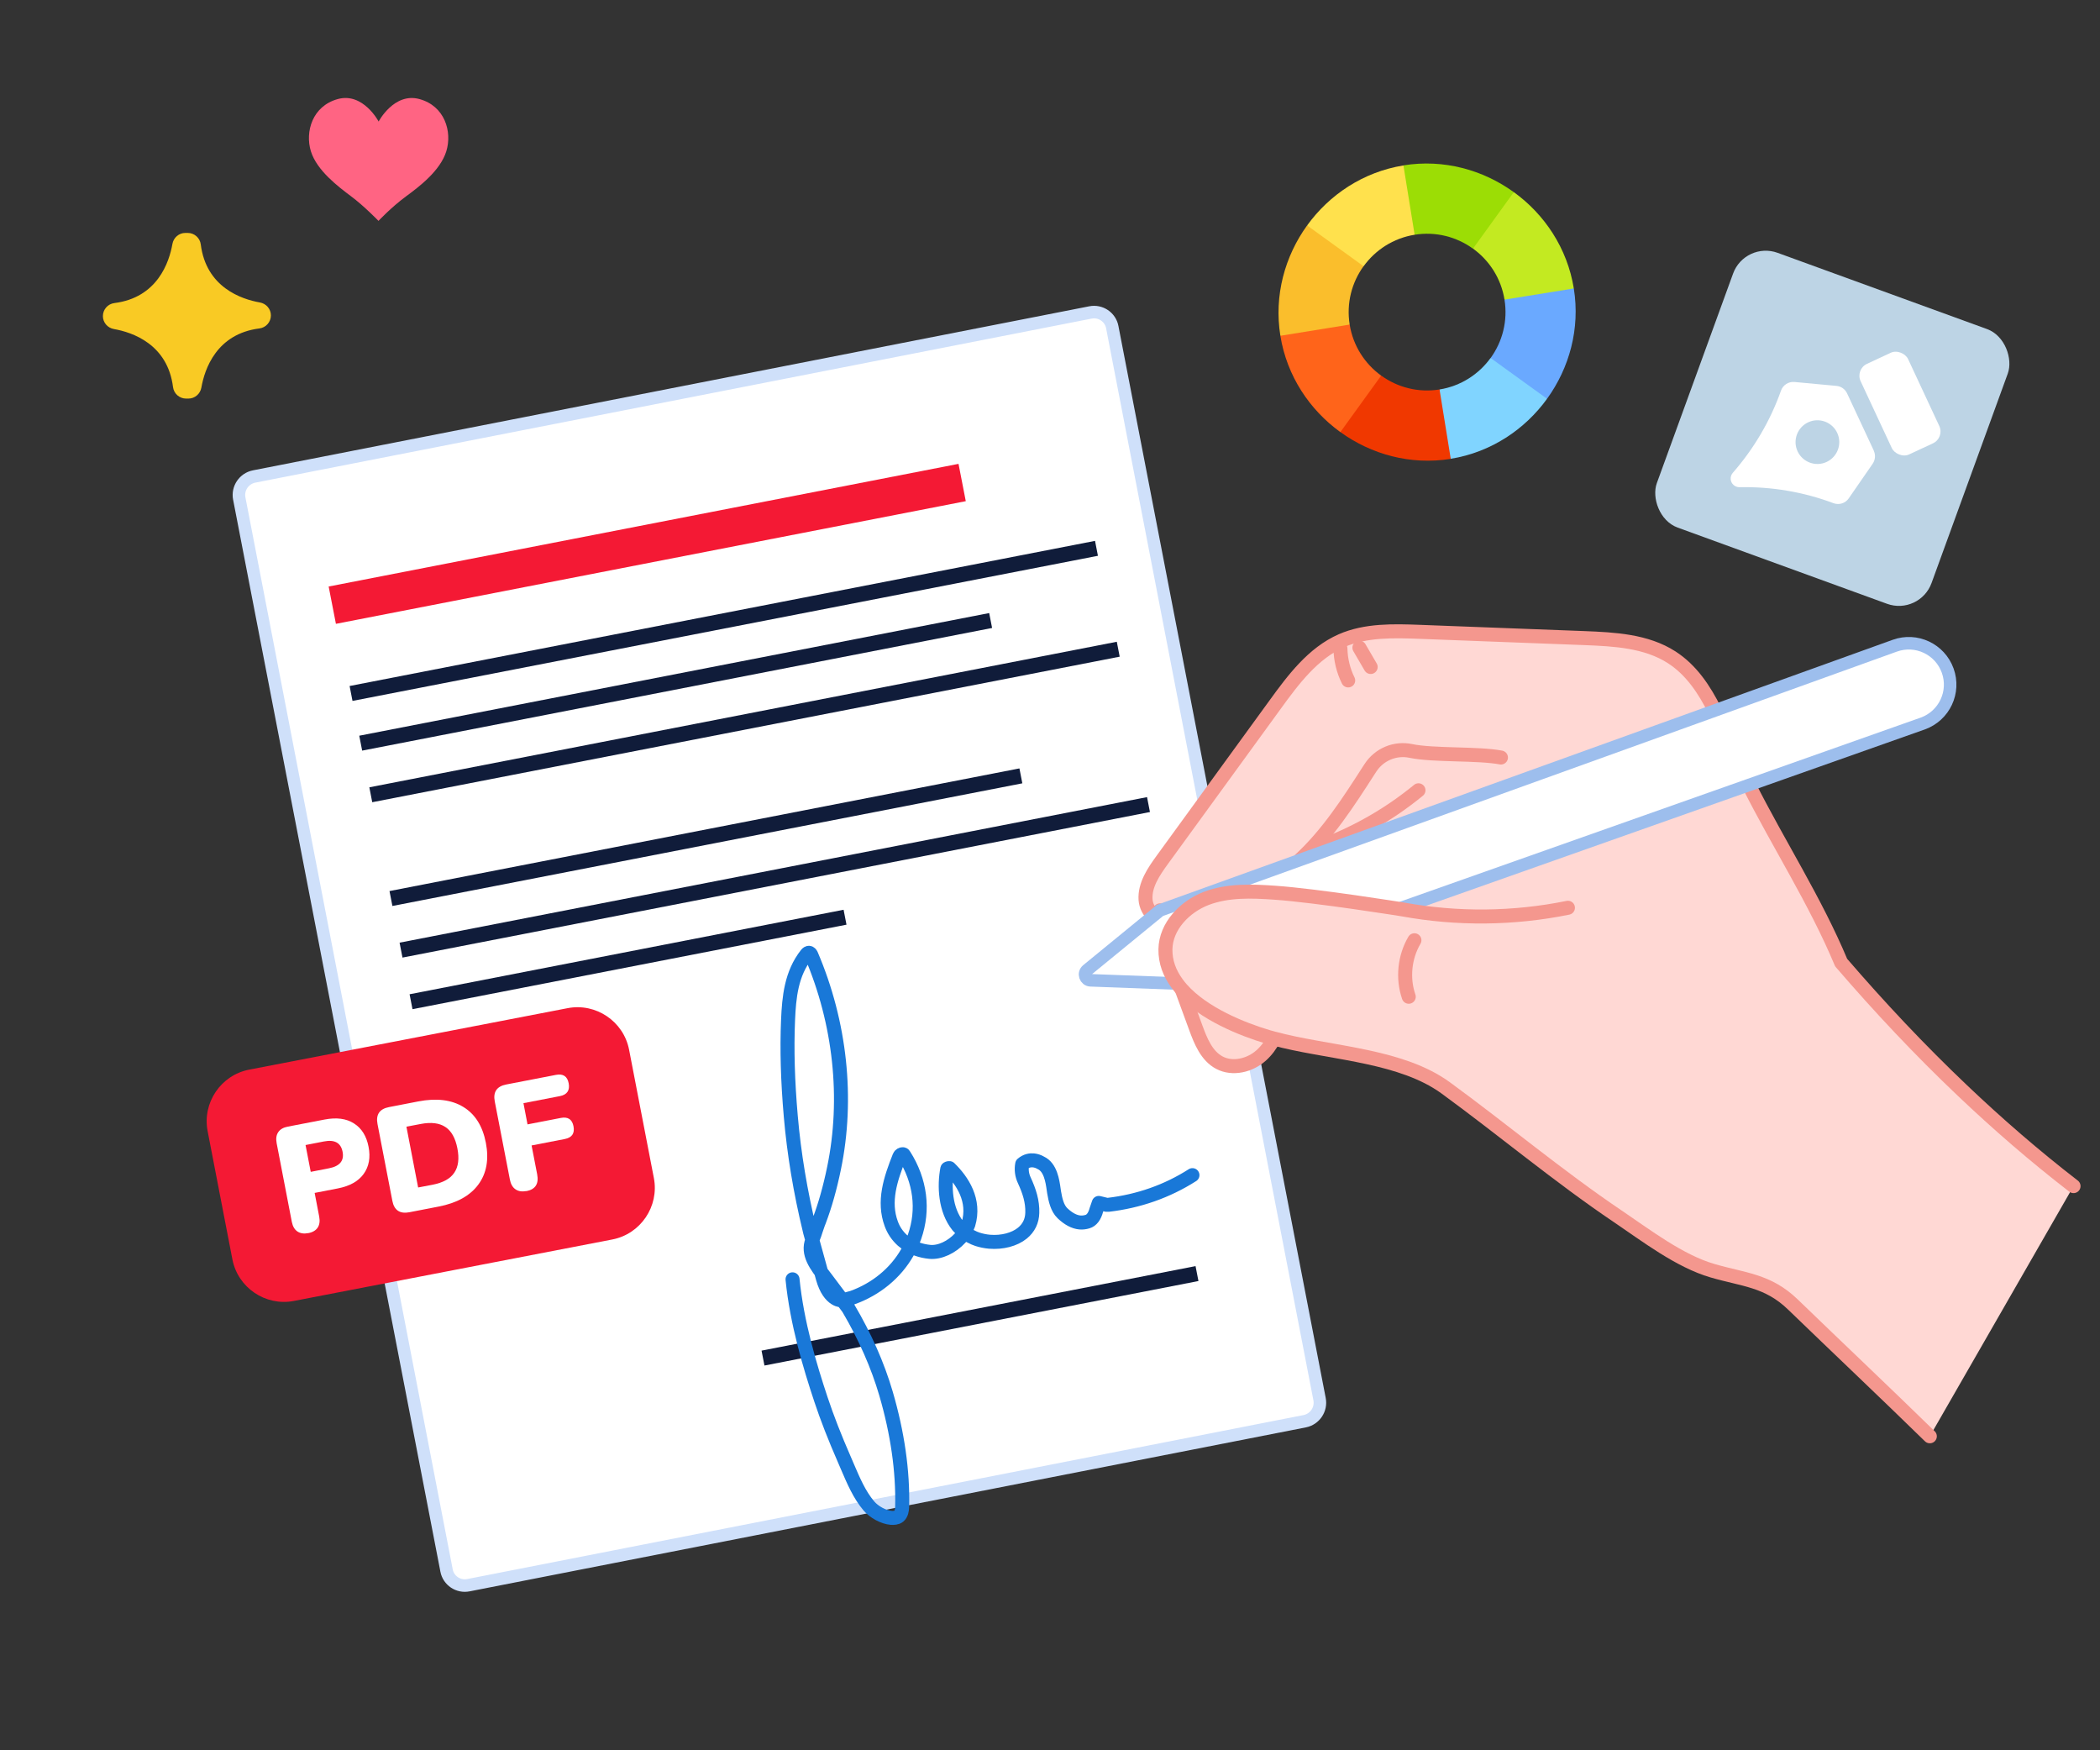 <?xml version="1.0" encoding="UTF-8"?><svg id="a" xmlns="http://www.w3.org/2000/svg" width="300" height="250" viewBox="0 0 300 250"><rect x="0" y="0" width="300" height="250" fill="#333333" stroke="none"/><path d="M34.18,71.21c-.28-1.45.67-2.86,2.12-3.15l119.47-23.43c1.44-.29,2.85.65,3.13,2.1,0,0,0,.02,0,.02l29.61,153.1c.28,1.45-.67,2.86-2.12,3.15l-119.47,23.42c-1.44.29-2.85-.65-3.13-2.1,0,0,0-.02,0-.02l-29.61-153.1Z" fill="#fff" stroke="#cfe0fa" stroke-width="1.79"/><line x1="120.72" y1="131.01" x2="58.72" y2="143.08" fill="none" stroke="#101c3a" stroke-miterlimit="10" stroke-width="2.17"/><line x1="164.07" y1="114.92" x2="57.29" y2="135.71" fill="none" stroke="#101c3a" stroke-miterlimit="10" stroke-width="2.17"/><line x1="145.84" y1="110.82" x2="55.85" y2="128.34" fill="none" stroke="#101c3a" stroke-miterlimit="10" stroke-width="2.17"/><line x1="47.47" y1="86.44" x2="137.45" y2="68.92" fill="none" stroke="#f41934" stroke-miterlimit="10" stroke-width="5.43"/><line x1="159.75" y1="92.73" x2="52.97" y2="113.52" fill="none" stroke="#101c3a" stroke-miterlimit="10" stroke-width="2.17"/><line x1="141.52" y1="88.63" x2="51.53" y2="106.15" fill="none" stroke="#101c3a" stroke-miterlimit="10" stroke-width="2.17"/><line x1="156.64" y1="78.32" x2="50.15" y2="99.05" fill="none" stroke="#101c3a" stroke-miterlimit="10" stroke-width="2.17"/><path d="M93.41,168.26c.78,4.05-1.89,8-5.94,8.78l-45.49,8.78c-4.05.78-8-1.89-8.78-5.94l-3.54-18.32c-.78-4.05,1.89-8,5.94-8.78l45.49-8.78c4.05-.78,8,1.89,8.78,5.94l3.54,18.32Z" fill="#f41934"/><path d="M44.04,176.13c-.63.12-1.14.04-1.55-.23-.41-.28-.67-.73-.8-1.37l-2.17-11.25c-.12-.64-.05-1.16.23-1.57.28-.41.73-.67,1.37-.79l5.24-1.01c1.7-.33,3.11-.15,4.2.55,1.1.69,1.8,1.81,2.09,3.34.3,1.53.06,2.83-.7,3.88s-1.99,1.74-3.7,2.07l-3.3.64.65,3.39c.12.64.05,1.16-.22,1.57-.27.4-.72.67-1.36.79ZM44.39,167.38l2.62-.51c1.53-.3,2.18-1.08,1.93-2.36-.25-1.28-1.14-1.77-2.67-1.47l-2.62.51.74,3.83Z" fill="#fff"/><path d="M58.49,173.15c-1.36.26-2.18-.28-2.44-1.63l-2.12-10.97c-.26-1.35.29-2.16,1.65-2.42l4.18-.81c2.6-.5,4.74-.24,6.43.79,1.69,1.03,2.76,2.74,3.22,5.12s.1,4.38-1.08,5.97c-1.18,1.59-3.07,2.64-5.67,3.14l-4.18.81ZM59.75,169.61l2.05-.39c1.49-.29,2.53-.86,3.1-1.72.58-.85.73-2.01.44-3.48s-.85-2.48-1.72-3.05c-.86-.57-2.03-.71-3.51-.43l-2.05.39,1.67,8.67Z" fill="#fff"/><path d="M75.21,170.12c-.63.12-1.15.04-1.56-.24-.42-.28-.69-.75-.81-1.4l-2.16-11.16c-.26-1.35.29-2.16,1.65-2.42l7.09-1.37c1.02-.2,1.63.2,1.82,1.2s-.22,1.63-1.24,1.83l-5.22,1.01.58,3.03,4.75-.92c1.02-.2,1.63.2,1.82,1.2s-.22,1.61-1.24,1.81l-4.75.92.8,4.13c.26,1.35-.26,2.15-1.55,2.4Z" fill="#fff"/><path d="M168.81,141.3c.67,1.83,1.34,3.65,2.01,5.48.71,1.94,1.56,4.05,3.39,5.01,1.9,1,4.36.39,5.96-1.04.76-.68,1.36-1.51,1.83-2.41-.27-.07-.54-.14-.81-.22" fill="#ffd8d2" stroke="#f4978e" stroke-linecap="round" stroke-linejoin="round" stroke-width="2"/><path d="M244.97,101.49c-1.5-3.01-3.36-5.8-6.15-7.6-3.64-2.35-8.2-2.58-12.53-2.75-7.81-.3-15.61-.59-23.42-.89-3.79-.14-7.74-.26-11.22,1.26-4.08,1.79-6.89,5.55-9.5,9.15-5.37,7.38-10.73,14.76-16.1,22.14-1.24,1.71-2.54,3.61-2.4,5.71.06.86.5,1.69,1.12,2.29l.94-.77,79.26-28.55Z" fill="#ffd8d4"/><path d="M275.69,205.15c-6.48-6.33-13.06-12.54-19.57-18.83-3.59-3.47-7.09-3.53-11.48-4.82-4.72-1.37-9.49-5.04-13.52-7.76-8.46-5.7-16.51-12.46-24.6-18.36-.39-.29-.81-.56-1.22-.81-.02-.02-.05-.04-.08-.05-6.53-3.92-15.9-4.2-23.23-6.18-.27-.08-.54-.15-.81-.22-3.68-1.09-9.25-3.31-12.37-6.83-.24-.27-.46-.54-.66-.82-1.05-1.43-1.69-3.05-1.66-4.89.06-3.29,2.76-6.08,5.84-7.26,3.08-1.17,6.49-1.04,9.78-.81,6.05.42,12.06,1.16,18.04,2.17l49.68-17.56c4.29,8.52,9.49,16.53,13.19,25.37,5.48,6.37,11.24,12.5,17.32,18.27,5.06,4.81,10.35,9.39,15.88,13.66" fill="#ffd8d4"/><path d="M244.97,101.49c-1.5-3.01-3.36-5.8-6.15-7.6-3.64-2.35-8.2-2.58-12.53-2.75-7.81-.3-15.61-.59-23.42-.89-3.79-.14-7.74-.26-11.22,1.26-4.08,1.79-6.89,5.55-9.5,9.15-5.37,7.38-10.73,14.76-16.1,22.14-1.24,1.71-2.54,3.61-2.4,5.71.06.86.5,1.69,1.12,2.29l.94-.77" fill="none" stroke="#f4978e" stroke-linecap="round" stroke-linejoin="round" stroke-width="2"/><path d="M249.83,112.12c4.29,8.52,9.49,16.53,13.19,25.37,5.48,6.37,11.24,12.5,17.32,18.27,5.06,4.81,10.35,9.39,15.88,13.66" fill="none" stroke="#f4978e" stroke-linecap="round" stroke-linejoin="round" stroke-width="2"/><path d="M191.49,92.63c.03,1.58.41,3.15,1.11,4.56" fill="none" stroke="#f4978e" stroke-linecap="round" stroke-linejoin="round" stroke-width="2"/><path d="M194.2,92.51c.54.92,1.08,1.84,1.61,2.76" fill="none" stroke="#f4978e" stroke-linecap="round" stroke-linejoin="round" stroke-width="2"/><path d="M187.7,121.22c5.42-1.86,10.51-4.7,14.94-8.34" fill="none" stroke="#f4978e" stroke-linecap="round" stroke-linejoin="round" stroke-width="2"/><path d="M185.73,122.79c3.94-3.64,6.88-8.2,9.78-12.71l.26-.4c1.24-1.92,3.53-2.89,5.77-2.42,3.25.68,9.57.31,12.88.94" fill="none" stroke="#f4978e" stroke-linecap="round" stroke-linejoin="round" stroke-width="2"/><path d="M274.69,103.34l-24.86,8.78-49.68,17.56c-5.97-1.01-11.99-1.75-18.04-2.17-3.29-.23-6.69-.36-9.78.81-3.09,1.18-5.79,3.97-5.84,7.26-.03,1.83.61,3.46,1.66,4.89l-12.34-.46c-.76-.03-1.08-.99-.49-1.47l.86-.71,8.59-7.03.61-.51.32-.26,13.46-4.85,65.8-23.7,25.72-9.25c1.87-.68,3.87-.35,5.39.72.96.67,1.74,1.64,2.17,2.83,1.1,3.07-.48,6.45-3.55,7.57Z" fill="#fff"/><path d="M200.15,129.69l49.68-17.56,24.86-8.79c3.07-1.11,4.66-4.49,3.55-7.56-1.11-3.07-4.49-4.66-7.56-3.55l-25.71,9.26-79.26,28.55-.94.77-9.46,7.74c-.59.48-.27,1.44.49,1.47l12.34.46" fill="none" stroke="#9dbeed" stroke-width="1.79"/><path d="M275.69,205.15c-6.48-6.33-13.06-12.54-19.57-18.83-3.59-3.47-7.09-3.53-11.48-4.82-4.72-1.37-9.49-5.04-13.52-7.76-8.46-5.7-16.51-12.46-24.6-18.36-.39-.29-.81-.56-1.22-.81-.02-.02-.05-.04-.08-.05-6.53-3.92-15.9-4.2-23.23-6.18-.27-.08-.54-.15-.81-.22-3.68-1.09-9.25-3.31-12.37-6.83-.24-.27-.46-.54-.66-.82-1.05-1.43-1.69-3.05-1.66-4.89.06-3.29,2.76-6.08,5.84-7.26,3.08-1.17,6.49-1.04,9.78-.81,6.05.42,18.3,2.39,18.3,2.39,7.78,1.42,15.83,1.34,23.58-.24" fill="none" stroke="#f4978e" stroke-linecap="round" stroke-linejoin="round" stroke-width="2"/><path d="M202.06,134.3c-1.41,2.4-1.72,5.43-.81,8.07" fill="none" stroke="#f4978e" stroke-linecap="round" stroke-linejoin="round" stroke-width="2"/><line x1="171" y1="181.91" x2="109" y2="193.98" fill="none" stroke="#101c3a" stroke-miterlimit="10" stroke-width="2.17"/><path d="M137.81,176.14l-.97-1.05c-1.83-2.28-1.98-5.7-1.51-8.15.02-.04.16-.11.31-.09,1.84,1.79,3.72,4.61,2.7,8.02l-.53,1.28M130.09,178.09l-1.17-.92c-.72-.65-1.26-1.44-1.59-2.35-1.19-3.21-.13-6.39,1.16-9.64.09-.22.32-.33.48-.32.04,0,.12,0,.2.15,2.31,3.63,2.84,7.76,1.48,11.65l-.56,1.44M170.35,167.85c-3.62,2.31-7.67,3.73-12.04,4.24-.09.01-.16.01-.22,0l-1.12-.27-.35,1.01c-.25.93-.68,1.49-1.27,1.66-.37.11-.72.15-1.08.12-.81-.07-1.65-.52-2.49-1.32-.75-.72-1.01-1.91-1.19-2.97l-.06-.4c-.18-1.27-.46-3.18-1.83-3.82-.35-.21-.71-.32-1.07-.36-.41-.04-1.02.03-1.6.53h0c-.15.77-.05,1.57.29,2.3.74,1.6,1.2,3.06,1.15,4.65-.03,1.2-.51,2.17-1.41,2.91-1.13.92-2.89,1.38-4.7,1.23-.59-.05-1.16-.17-1.7-.34-.31-.1-.64-.24-1.01-.44l-.84-.44-.62.67c-1.23,1.34-2.94,2.13-4.35,2-.63-.06-1.23-.19-1.8-.39l-.96-.34-.47.83c-1.69,2.95-4.47,5.23-7.84,6.44l-1.45.39s-1.82.19-2.77-3.16l-1.82-6.6-.07-.3c-1.32-5.45-2.23-10.91-2.69-16.23-.44-5.05-.57-9.56-.39-13.77.14-3.23.45-6.61,2.64-9.38.11-.14.24-.22.36-.21s.23.12.31.29c4.16,9.73,5.31,20.55,3.26,30.47-.59,2.87-1.29,5.32-2.11,7.5l-.16.41c-.15.4-.53,1.57-.53,1.57l-.32.83c-.76,1.91.56,3.62,1.97,5.44l3.19,4.25c2.39,4.06,4.2,8.16,5.38,12.19,1.65,5.65,2.43,11.09,2.31,16.17-.01.45-.1,1.04-.47,1.35-.3.25-.76.26-1.09.24-1.09-.09-2.44-.81-3.2-1.71-1.35-1.59-2.21-3.62-3.05-5.58l-.43-1c-1.39-3.18-2.49-6-3.36-8.62-1.57-4.72-3.44-10.94-4.06-17.16" fill="none" stroke="#1978d8" stroke-linecap="round" stroke-linejoin="round" stroke-width="2"/><rect x="240.88" y="40.3" width="41.76" height="41.76" rx="4.96" ry="4.96" transform="translate(36.71 -85.84) rotate(20)" fill="#bdd4e5"/><path d="M210.42,35.51l3.92-2.42,1.91-5.65c-4.39-3.17-9.99-4.75-15.76-3.82l-1.64,5.47,3.23,4.44c3.05-.49,6.01.3,8.33,1.98Z" fill="#9cdd05"/><path d="M214.92,42.8l5.31,1.66,4.6-3.26c-.93-5.76-4.19-10.59-8.57-13.76l-5.83,8.07c2.32,1.68,4.01,4.24,4.5,7.29Z" fill="#c3ea21"/><path d="M216.16,55.63l4.85,1.33c3.17-4.39,4.75-9.99,3.82-15.76l-9.9,1.6c.49,3.05-.3,6.01-1.98,8.33l3.22,4.5Z" fill="#6aa9ff"/><path d="M212.94,51.13c-1.68,2.32-4.24,4.01-7.29,4.5l-1.64,5.46,3.24,4.44c5.76-.93,10.59-4.19,13.76-8.57l-8.07-5.83h0Z" fill="#80d4ff"/><path d="M205.65,55.63c-3.05.49-6.01-.3-8.33-1.98l-4.27,2.91-1.56,5.16c4.39,3.17,9.99,4.75,15.76,3.82l-1.6-9.9h0Z" fill="#f03800"/><path d="M187.66,44.67l-4.75,3.29c.93,5.76,4.19,10.59,8.57,13.76l5.83-8.07c-2.32-1.68-4.01-4.24-4.5-7.29l-5.15-1.69Z" fill="#ff641a"/><path d="M194.8,38.03l-1.93-3.56-6.14-2.27c-3.17,4.39-4.75,9.99-3.82,15.76l9.9-1.6c-.49-3.05.3-6.01,1.98-8.33Z" fill="#fabe2c"/><path d="M194.8,38.03c1.68-2.32,4.24-4.01,7.29-4.5l-1.6-9.9c-5.76.93-10.59,4.19-13.76,8.57l8.07,5.83Z" fill="#ffe14d"/><g id="b"><path d="M267.69,64.37l-3.82-8.18c-.28-.6-.85-1.01-1.51-1.07l-6-.56c-.85-.08-1.65.43-1.93,1.23-1.53,4.32-3.88,8.31-6.9,11.76-.44.52-.38,1.3.14,1.74.23.19.51.3.81.3,4.58-.1,9.15.67,13.44,2.28.8.3,1.7.02,2.18-.68l3.43-4.96c.37-.55.43-1.25.15-1.85ZM260.95,65.98c-1.56.73-3.42.05-4.15-1.51-.73-1.56-.05-3.42,1.51-4.15,1.56-.73,3.42-.05,4.15,1.51h0c.73,1.56.05,3.42-1.51,4.15Z" fill="#fff"/><rect x="267.68" y="50.51" width="7.48" height="14.27" rx="1.86" ry="1.86" transform="translate(1.07 120.11) rotate(-25)" fill="#fff"/></g><path d="M63.76,21.6c-.85,2.78-3.89,5.08-5.76,6.45-2.13,1.57-3.93,3.5-3.93,3.5,0,0-2.05-2.12-3.9-3.5-1.85-1.39-4.9-3.68-5.76-6.45-.85-2.78.21-6.45,3.84-7.45,3.63-1,5.84,3.21,5.84,3.21,0,0,2.2-4.2,5.83-3.21,3.63.99,4.7,4.67,3.84,7.45Z" fill="#ff6483"/><path d="M16.28,47c2.62.46,7.67,2.15,8.44,8.3.12.93.92,1.63,1.86,1.63h.34c.92,0,1.69-.67,1.85-1.58.46-2.62,2.15-7.67,8.3-8.44.93-.12,1.63-.92,1.63-1.86h0c0-.92-.67-1.69-1.58-1.85-2.62-.46-7.67-2.15-8.44-8.3-.12-.93-.92-1.63-1.86-1.63h-.34c-.92,0-1.69.67-1.85,1.58-.46,2.62-2.15,7.67-8.3,8.44-.93.12-1.63.92-1.63,1.86h0c0,.92.67,1.69,1.58,1.85Z" fill="#f9ca24"/></svg>